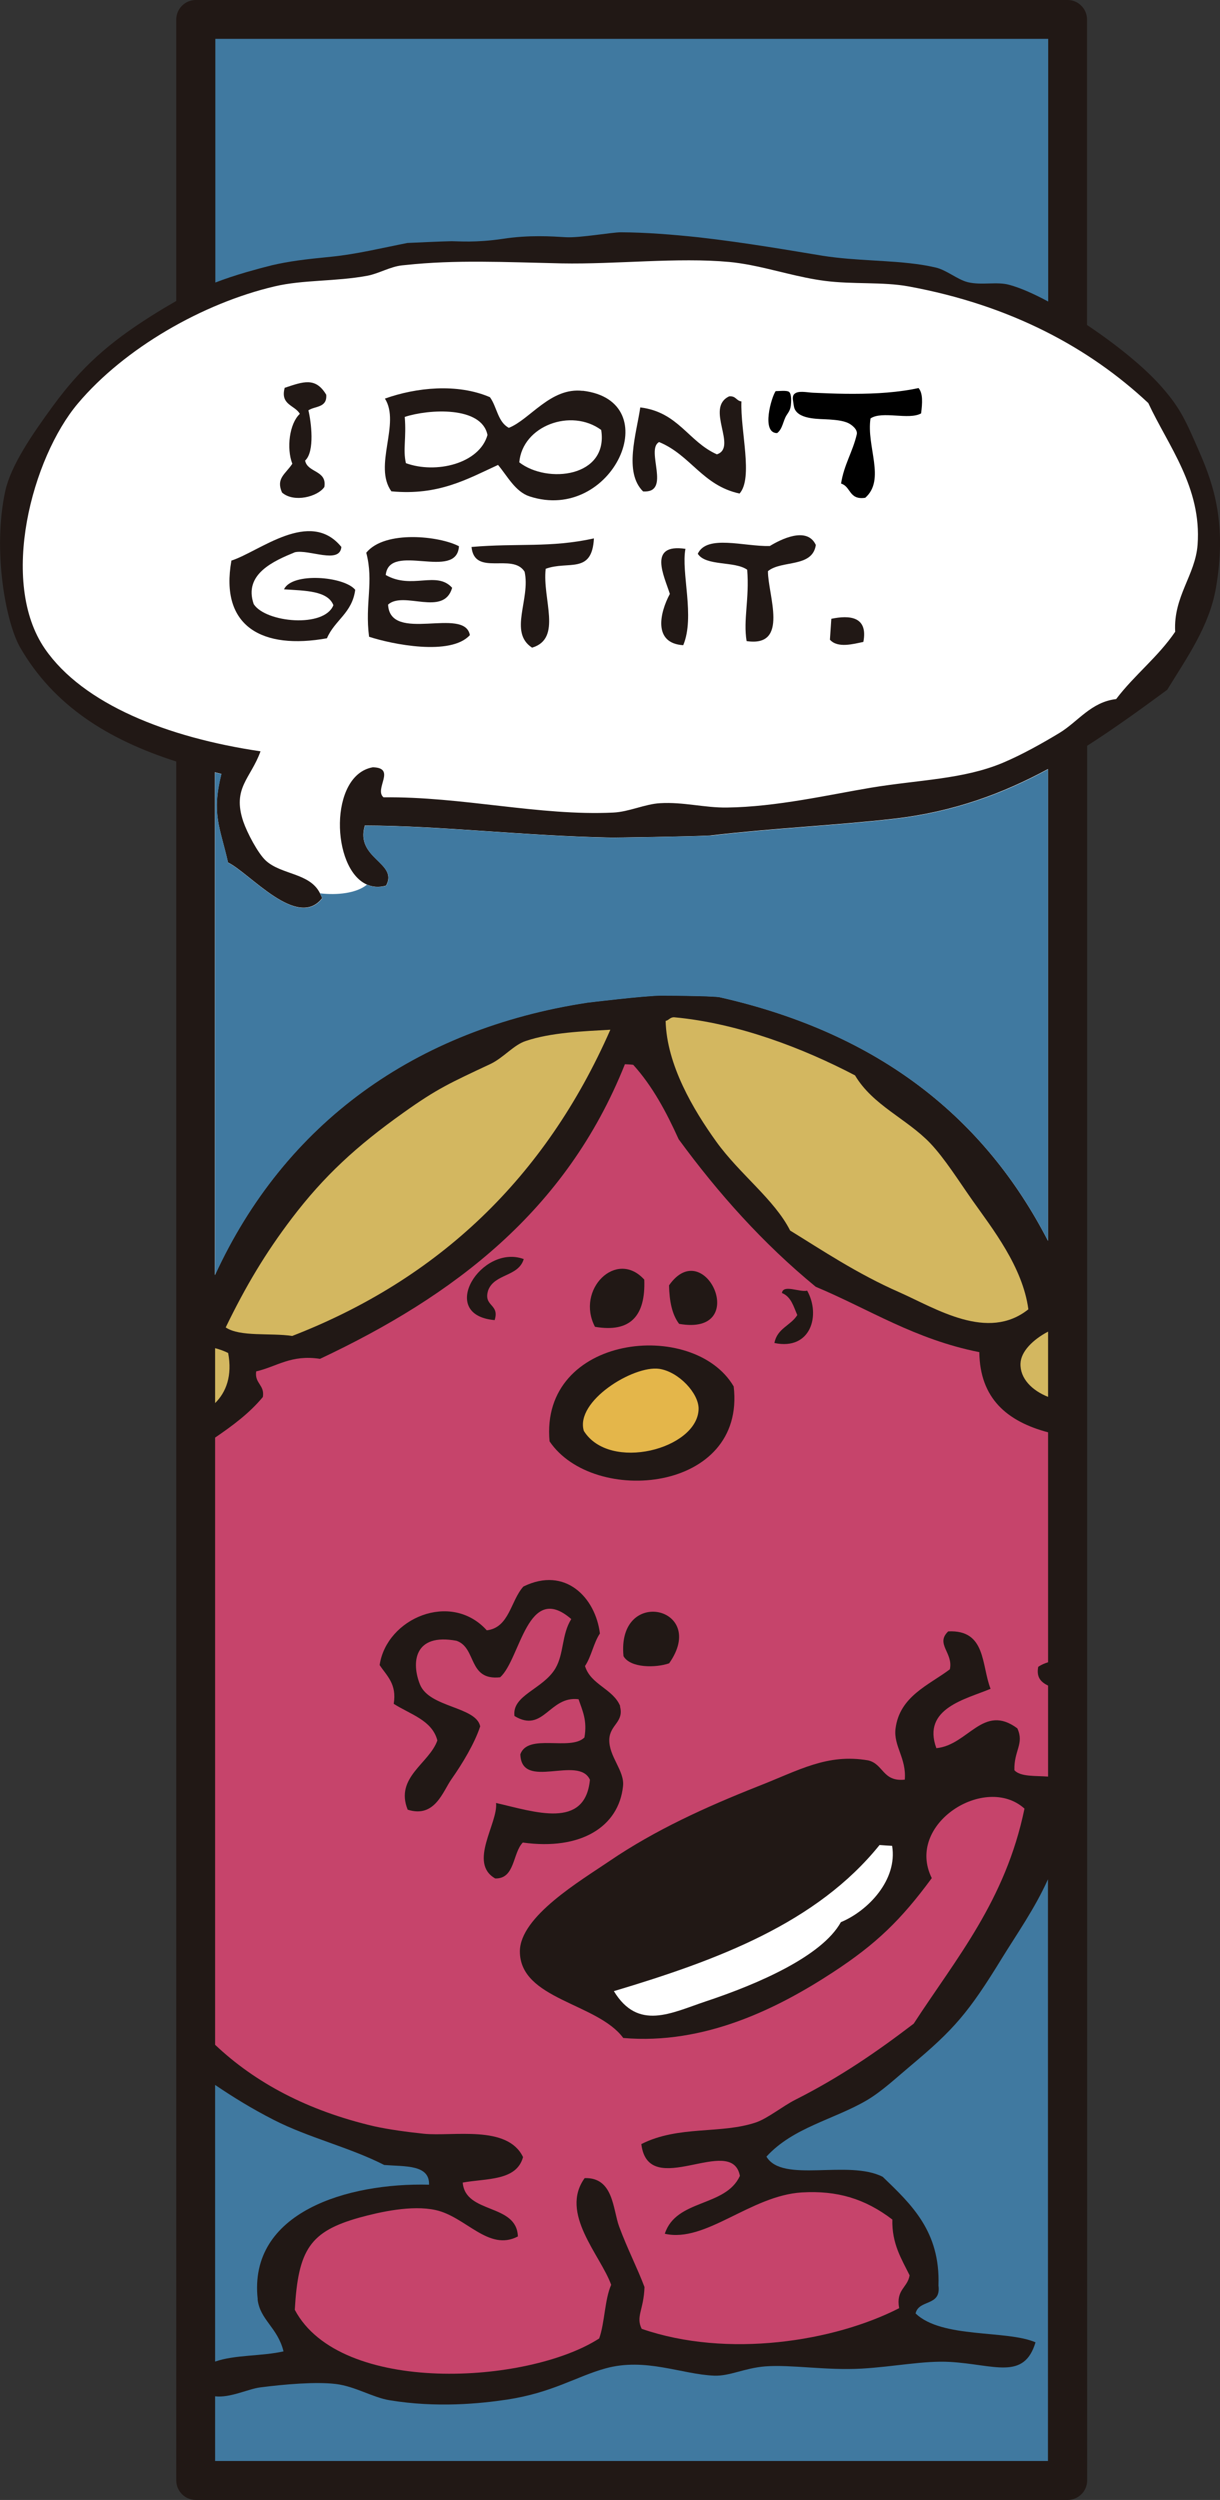 <?xml version="1.0" encoding="UTF-8"?>
<svg id="_レイヤー_2" data-name="レイヤー 2" xmlns="http://www.w3.org/2000/svg" viewBox="0 0 103.96 212.99">
  <rect x="0" y="0" width="103.96" height="212.99" fill="#333333" stroke="none"/>
  <defs>
    <style>
      .cls-1 {
        fill: #e4b64a;
      }

      .cls-2 {
        fill: #fff;
      }

      .cls-3 {
        fill: #c6446b;
      }

      .cls-4 {
        fill: #d3b760;
      }

      .cls-5 {
        fill: #211815;
      }

      .cls-6 {
        fill: #4079a0;
      }
    </style>
  </defs>
  <g id="_レイヤー_1-2" data-name="レイヤー 1">
    <g>
      <g>
        <path class="cls-5" d="m102.23,38.57c-1.2-2.76-1.63-3.76-3.21-5.57-1.44-1.66-3.87-3.63-6.39-5.31V1.66c0-.44-.18-.87-.49-1.17-.31-.32-.73-.49-1.17-.49H16.68c-.44,0-.87.18-1.17.49-.31.3-.49.73-.49,1.17v23.98c-.68.39-1.37.8-2.13,1.28-3.62,2.29-5.95,4.35-8.38,7.67-1.77,2.42-3.58,5.06-4.06,7.24-1.1,5.08.04,11.18,1.26,13.32,2.85,4.94,7.44,7.85,13.31,9.73v146.45c0,.44.18.86.49,1.17.31.31.73.49,1.17.49h74.3c.44,0,.86-.18,1.17-.49.31-.3.49-.73.49-1.17V63.54c2.34-1.5,4.58-3.12,6.82-4.77,1.68-2.74,3.58-5.4,4.15-8.66.93-5.34-.14-8.71-1.38-11.54Z"/>
        <path class="cls-2" d="m100.15,53.81c-1.47,2.17-3.48,3.69-5.04,5.75-2.15.25-3.25,1.93-4.84,2.89-1.39.84-3.16,1.84-4.82,2.54-3.36,1.41-7.12,1.44-11.23,2.12-3.54.59-8.06,1.64-12.27,1.69-1.9.03-3.73-.49-5.7-.37-1.29.07-2.65.74-4,.8-6.27.3-12.91-1.38-19.57-1.3-.83-.7,1.13-2.51-.91-2.56-3.76.66-3.55,8.65-.51,9.99.48.21,1.02.27,1.64.09,1.07-1.95-2.66-2.29-1.81-5.12,6.52.02,13.62.89,21.03,1.03h.22s6.39-.08,8.19-.18c5.35-.63,10.46-.84,15.66-1.43,5.11-.59,9.31-2.17,13.11-4.23v40.19c-5.35-10.38-14.26-17.65-27.93-20.75-.32-.11-3.66-.15-5.04-.15s-6.28.6-6.28.6c-14.68,2.23-25.8,10.29-31.74,23.22v-42.84c.19.05.36.1.55.14-.85,3.43-.12,4.51.57,7.55,1.87.91,5.91,5.74,8.02,3.04-.05-.17-.13-.28-.19-.43-.87-1.73-3.27-1.55-4.6-2.76-.68-.62-1.6-2.38-1.93-3.34-.96-2.86.63-3.65,1.47-5.98-7.94-1.17-15.12-4.02-18.37-8.73-3.94-5.72-1.09-16.29,2.81-20.91,3.98-4.72,10.66-8.54,16.76-9.97,2.45-.58,5.18-.4,7.92-.91.95-.18,1.93-.77,2.93-.88.11-.01.2-.02.3-.03,4.28-.46,8.34-.25,13.3-.14,4.65.09,9.89-.53,14.31-.12.55.05,1.1.14,1.67.24,2.12.4,4.28,1.09,6.46,1.37,2.38.31,4.95.07,7.12.47,8.74,1.6,15.43,5.25,20.44,9.94,1.69,3.64,4.56,7.18,4.2,12.07-.19,2.59-2.07,4.41-1.91,7.39Z"/>
        <path class="cls-6" d="m60.54,71.19c-1.81.09-8.19.18-8.19.18h-.22c-7.41-.14-14.5-1.01-21.03-1.03-.85,2.84,2.88,3.18,1.81,5.12-.62.18-1.15.12-1.64-.09-.89.74-2.56.91-4,.74.07.15.14.26.19.43-2.11,2.69-6.16-2.13-8.02-3.04-.69-3.03-1.42-4.11-.57-7.55-.19-.04-.36-.09-.55-.14v42.84c5.94-12.93,17.06-20.98,31.74-23.22,0,0,4.9-.6,6.28-.6s4.72.04,5.04.15c13.67,3.1,22.58,10.37,27.93,20.75v-40.19c-3.8,2.07-8.01,3.64-13.11,4.23-5.2.59-10.31.8-15.66,1.43Z"/>
        <path class="cls-6" d="m18.33,3.31h70.99v22.38c-1.23-.66-2.38-1.17-3.31-1.42-1.06-.3-2.35.06-3.55-.23-.9-.23-1.83-1.06-2.78-1.26-.37-.08-.76-.16-1.15-.22-2.66-.41-5.57-.32-8.43-.77-2.53-.41-6.47-1.11-10.55-1.57-2.25-.24-4.53-.42-6.65-.43-.76,0-3.51.49-4.68.42-1.17-.07-3.11-.21-5.39.14-2.28.34-3.79.2-4.34.2s-3.77.15-3.77.15c-2.19.43-4.36.96-6.47,1.17-2.35.23-3.61.39-5.08.73-.64.16-1.32.34-2.15.58-1.03.3-1.89.59-2.67.89V3.31Z"/>
        <path class="cls-3" d="m89.31,141.62c-.27.09-.53.18-.84.39-.18.94.28,1.32.84,1.6v7.75c-1.06-.08-2.35.03-2.87-.54-.05-1.68.86-2.25.25-3.57-2.92-2.16-4.18,1.43-6.9,1.69-1.25-3.41,2.55-4.18,4.62-5.06-.79-1.99-.36-5.05-3.61-4.89-1.12,1.07.45,1.83.14,3.23-1.79,1.35-4.28,2.29-4.63,5.06-.18,1.49.94,2.5.79,4.34-1.9.2-1.8-1.33-3.12-1.64-3.5-.6-5.86.83-9.44,2.23-4.37,1.73-8.71,3.7-12.58,6.33-2.48,1.69-7.65,4.73-7.66,7.71,0,4.11,6.61,4.39,8.81,7.38,6.91.6,13.14-2.5,17.89-5.61,3.65-2.39,5.77-4.43,8.4-8.01-2.29-4.61,4.56-8.93,7.9-5.92-1.62,7.84-5.82,12.75-9.44,18.32-3.08,2.35-6.19,4.51-10.08,6.48-1.06.53-2.34,1.58-3.35,1.93-3,1.02-6.6.24-9.78,1.85.59,4.86,7.71-.94,8.4,2.71-1.23,2.68-5.43,1.95-6.4,4.93,3.48.8,7.3-3.25,11.67-3.52,3.01-.18,5.39.53,7.72,2.31-.05,2.06.78,3.35,1.47,4.75-.17,1.07-1.18,1.2-.89,2.8-5.54,2.84-14.63,4.29-21.94,1.76-.52-1.06.17-1.58.24-3.56-.62-1.65-1.44-3.21-2.16-5.15-.54-1.46-.47-4.21-2.94-4.13-2.16,3,1.35,6.56,2.26,9.09-.56,1.27-.54,3.21-1.02,4.57-6.08,3.92-22.07,4.86-25.94-2.44.29-5.14,1.3-6.68,5.52-7.86,1.71-.47,4.45-1.09,6.48-.64,2.59.57,4.51,3.56,7.01,2.25-.09-2.84-4.48-1.89-4.7-4.59,2.02-.37,4.58-.12,5.14-2.17-1.32-2.77-5.97-1.74-8.45-1.99-1.36-.14-3.05-.37-4.25-.64-5.65-1.32-10.13-3.71-13.54-6.94v-51.73c1.48-1.01,2.92-2.07,4.07-3.46.17-1.04-.72-1.14-.57-2.18,1.77-.41,2.97-1.45,5.44-1.07,11.32-5.33,20.98-12.56,25.98-25.1.24.01.48.02.71.05,1.64,1.81,2.82,4.02,3.87,6.34,3.39,4.63,7.2,8.89,11.68,12.57,4.58,1.92,8.42,4.47,13.94,5.57.05,3.94,2.36,5.9,5.86,6.83v19.58Z"/>
        <path class="cls-4" d="m19.23,113.1c1.71-3.53,3.39-6.34,5.62-9.28,2.75-3.62,5.53-6.18,9.54-9.03,2.86-2.04,3.97-2.53,7.42-4.15,1.1-.53,1.97-1.62,2.99-1.95,2.15-.73,4.94-.83,7.21-.96-5.56,12.66-14.69,21.27-27.11,26.09-1.84-.28-4.45.1-5.67-.73Z"/>
        <path class="cls-4" d="m56.72,86.98c.29-.06.38-.33.74-.31,5.41.5,10.95,2.62,15.4,4.95,1.52,2.56,4.41,3.69,6.41,5.78,1.25,1.32,2.43,3.22,3.61,4.89,1.66,2.35,4.27,5.64,4.75,9.26-3.46,2.76-7.86-.06-10.99-1.45-3.61-1.58-6.7-3.66-9.31-5.26-1.34-2.65-4.29-4.79-6.29-7.57-1.95-2.71-4.23-6.54-4.32-10.3Z"/>
        <path class="cls-5" d="m42.15,112.47c.45-1.4-.99-1.14-.55-2.54.54-1.43,2.58-1.14,3.03-2.66-3.61-1.33-7.42,4.76-2.49,5.2Z"/>
        <path class="cls-5" d="m57.01,109.51c.03,1.33.25,2.48.86,3.28,6.16,1.08,2.2-7.66-.86-3.28Z"/>
        <path class="cls-5" d="m54.9,109.02c-2.38-2.63-5.86.86-4.2,4.02,3.03.52,4.32-.94,4.2-4.02Z"/>
        <path class="cls-5" d="m66.63,110.16c.79.32.99,1.15,1.31,1.88-.56.9-1.71,1.12-1.95,2.38,3.11.65,3.96-2.38,2.79-4.46-.63.16-2.06-.57-2.15.21Z"/>
        <path class="cls-5" d="m46.83,122.8c3.75,5.54,16.75,4.36,15.69-4.68-3.42-5.82-16.53-4.43-15.69,4.68Z"/>
        <path class="cls-1" d="m56.17,116.62c-2.19-.31-7.18,2.75-6.42,5.29,2.19,3.51,9.68,1.55,9.78-1.85.04-1.34-1.7-3.2-3.36-3.44Z"/>
        <path class="cls-5" d="m52.85,145.36c-.6-1.48-2.52-1.82-3-3.42.54-.79.73-1.97,1.27-2.77-.37-3.04-2.94-5.76-6.52-4-1.09,1.2-1.19,3.5-3.12,3.73-3.05-3.38-8.54-1.03-9.13,2.96.61.92,1.48,1.61,1.2,3.3,1.4.9,3.27,1.39,3.72,3.12-.68,1.96-3.64,3.14-2.53,5.9,2.32.74,2.99-1.55,3.74-2.61.92-1.31,1.96-3.03,2.44-4.49-.36-1.7-4.32-1.58-5.13-3.56-.75-1.86-.52-4.41,3.11-3.73,1.74.6.95,3.41,3.72,3.11,1.74-1.56,2.32-8.2,6.06-4.96-.83,1.32-.61,2.94-1.35,4.2-1.06,1.79-3.72,2.27-3.49,4.06,2.48,1.5,2.97-1.74,5.46-1.43.32.95.76,1.8.5,3.26-1.2,1.18-4.81-.39-5.46,1.43.09,3.12,4.96.04,5.93,2.17-.41,4.26-4.7,2.73-8,1.98.19,1.71-2.4,5.11-.07,6.43,1.7.04,1.47-2.16,2.35-3.06,4.95.69,8.18-1.35,8.54-4.8.15-1.33-1.23-2.53-1.17-4.01.07-1.25,1.27-1.45.91-2.8Z"/>
        <path class="cls-5" d="m53.13,141.1c.58,1.02,2.75,1.01,3.89.61,3.38-4.8-4.47-6.59-3.89-.61Z"/>
        <path class="cls-6" d="m89.31,209.67H18.33v-5.51c1.28.15,2.82-.63,3.84-.76,2.03-.26,4.73-.5,6.45-.29,1.64.2,3.15,1.15,4.56,1.38,4.02.67,7.76.29,10.02-.05,3.85-.58,5.96-1.99,8.4-2.66,3.42-.94,6.49.51,9.26.62,1.33.05,2.58-.65,4.35-.79,2.21-.17,5.19.36,8.21.19,2.77-.16,5.34-.7,7.55-.57,3.76.22,6.29,1.59,7.27-1.67-2.46-1.07-7.99-.31-10.22-2.46.28-1.23,2.19-.57,1.95-2.38.16-4.61-2.31-6.91-4.75-9.26-2.94-1.5-8.54.58-9.91-1.72,2.27-2.49,5.73-3.15,8.55-4.8,1.3-.77,2.48-1.89,3.77-2.97,3.64-3.05,4.89-4.47,7.75-9.14,1.23-2,2.82-4.26,3.92-6.72v49.56Z"/>
        <path class="cls-6" d="m21.95,195.89c.2,1.76,1.7,2.39,2.21,4.44-1.83.42-4.15.28-5.83.87v-23.57c1.52,1.03,3.12,2.02,5,2.98,2.99,1.53,6.4,2.31,9.41,3.84,1.76.14,3.88-.05,3.82,1.68-6.91-.18-15.42,2.32-14.6,9.76Z"/>
        <path class="cls-2" d="m71.65,163.77c-1.61,2.89-7.01,5.25-11.53,6.75-2.93.98-5.74,2.52-7.81-.88,8.86-2.65,17.28-5.8,22.64-12.45.36.03.71.05,1.07.07.48,2.9-2.05,5.54-4.36,6.5Z"/>
        <path class="cls-4" d="m19.44,115.26c.37,1.95-.17,3.35-1.11,4.28v-4.68c.38.1.75.23,1.11.41Z"/>
        <path class="cls-4" d="m89.31,119.01c-1.36-.54-2.4-1.56-2.35-2.85.04-1.01,1.04-2.02,2.35-2.71v5.57Z"/>
      </g>
      <g>
        <g>
          <path class="cls-5" d="m56.16,37.66c2.7,1.11,3.69,3.7,6.86,4.39,1.18-1.33.06-5.33.16-7.85-.45-.05-.46-.49-1.05-.43-2.07.98.75,4.34-1.04,4.94-2.45-1.09-3.28-3.6-6.53-4-.33,2.26-1.42,5.52.24,7.16,2.44.16.19-3.54,1.35-4.2Z"/>
          <path class="cls-5" d="m49.65,33.3c-2.73-.32-4.5,2.45-6.29,3.15-.95-.5-1.01-1.79-1.61-2.61-2.79-1.2-6.29-.83-8.95.12,1.35,2.12-1.01,5.73.55,7.9,4.01.38,6.46-1.04,9.09-2.25.8.96,1.47,2.28,2.68,2.68,7.08,2.32,11.81-8.14,4.53-9Zm-15.06,6.16c-.27-1.17.05-2.11-.1-3.94,2.05-.67,6.56-.94,7.05,1.54-.69,2.45-4.4,3.33-6.95,2.4Zm9.66-.07c.27-3.12,4.42-4.64,6.98-2.76.63,4.03-4.59,4.61-6.98,2.76Z"/>
        </g>
        <path class="cls-5" d="m24.04,41.97c1.01.88,3.04.35,3.6-.48.24-1.44-1.44-1.2-1.64-2.25.85-.77.51-3.34.28-4.28.56-.38,1.61-.2,1.52-1.33-.91-1.52-1.95-1.12-3.54-.59-.4,1.47.87,1.47,1.29,2.22-.89.82-1.15,2.94-.64,4.25-.59.89-1.41,1.24-.88,2.45Z"/>
      </g>
      <g>
        <g>
          <path class="cls-5" d="m65.58,46.52c-2.19.05-5.35-1-6.12.66.69,1.08,3.15.6,4.21,1.36.2,2.47-.35,4.26-.05,6.08,3.68.55,1.8-3.98,1.82-5.96,1.17-.96,3.79-.27,4.08-2.23-.76-1.63-3.04-.45-3.94.1Z"/>
          <path class="cls-5" d="m58.41,46.76c-3.24-.48-1.81,2.32-1.33,3.84-.86,1.6-1.45,4.21,1.14,4.37,1.02-2.43-.2-6.2.19-8.21Z"/>
        </g>
        <g>
          <path class="cls-5" d="m44.7,48.7c.53,2.33-1.39,5.16.64,6.48,2.6-.78.86-4.13,1.16-6.72,1.92-.71,3.95.5,4.11-2.59-3.72.82-6.49.39-10.43.73.25,2.54,3.48.48,4.51,2.09Z"/>
          <path class="cls-5" d="m33.07,51.51c1.33-1.2,4.74,1.07,5.46-1.43-1.33-1.48-3.43.18-5.66-1.09.3-2.85,6.05.52,6.24-2.45-1.61-.86-6.3-1.41-7.9.55.66,2.51-.13,4.31.24,7.16,1.94.64,6.96,1.66,8.59-.14-.45-2.47-6.82.74-6.97-2.61Z"/>
          <path class="cls-5" d="m24.21,50.21c1.79.12,3.71.11,4.2,1.35-.77,1.96-5.77,1.49-6.79-.09-.89-2.57,1.74-3.69,3.51-4.42,1.21-.27,3.82,1.05,3.96-.45-2.68-3.3-6.99.4-9.37,1.16-1.01,5.64,2.65,7.61,8.14,6.62.66-1.55,2.15-2.14,2.41-4.13-.94-1.15-5.38-1.52-6.07-.04Z"/>
        </g>
        <path class="cls-5" d="m70.84,52.72c-.04.58-.08,1.19-.12,1.78.66.75,2.02.36,2.85.19.42-2.19-1.2-2.29-2.73-1.97Z"/>
      </g>
      <g>
        <path d="m66.1,33.32c-.36.48-1.26,3.58.12,3.58.48-.36.5-1.05.81-1.53.19-.29.31-.45.36-.82.03-.26.08-.95-.14-1.15-.18-.17-.89-.07-1.15-.08Z"/>
        <path d="m67.68,33.57c-.11.12-.15.3-.1.58.04.22.05.49.14.7.43.92,2.14.83,2.96.89.52.04,1.08.08,1.57.29.31.14.85.55.76.97-.35,1.51-1.09,2.58-1.34,4.2.85.25.66,1.42,2.06,1.21,1.76-1.55.08-4.38.45-6.76.99-.67,3.27.16,4.31-.43.11-.87.17-1.71-.22-2.16-.18.04-.36.07-.54.11-1.87.34-3.79.4-5.69.38-.92-.01-1.84-.05-2.76-.09-.5-.02-1.31-.22-1.61.13Z"/>
      </g>
    </g>
  </g>
</svg>